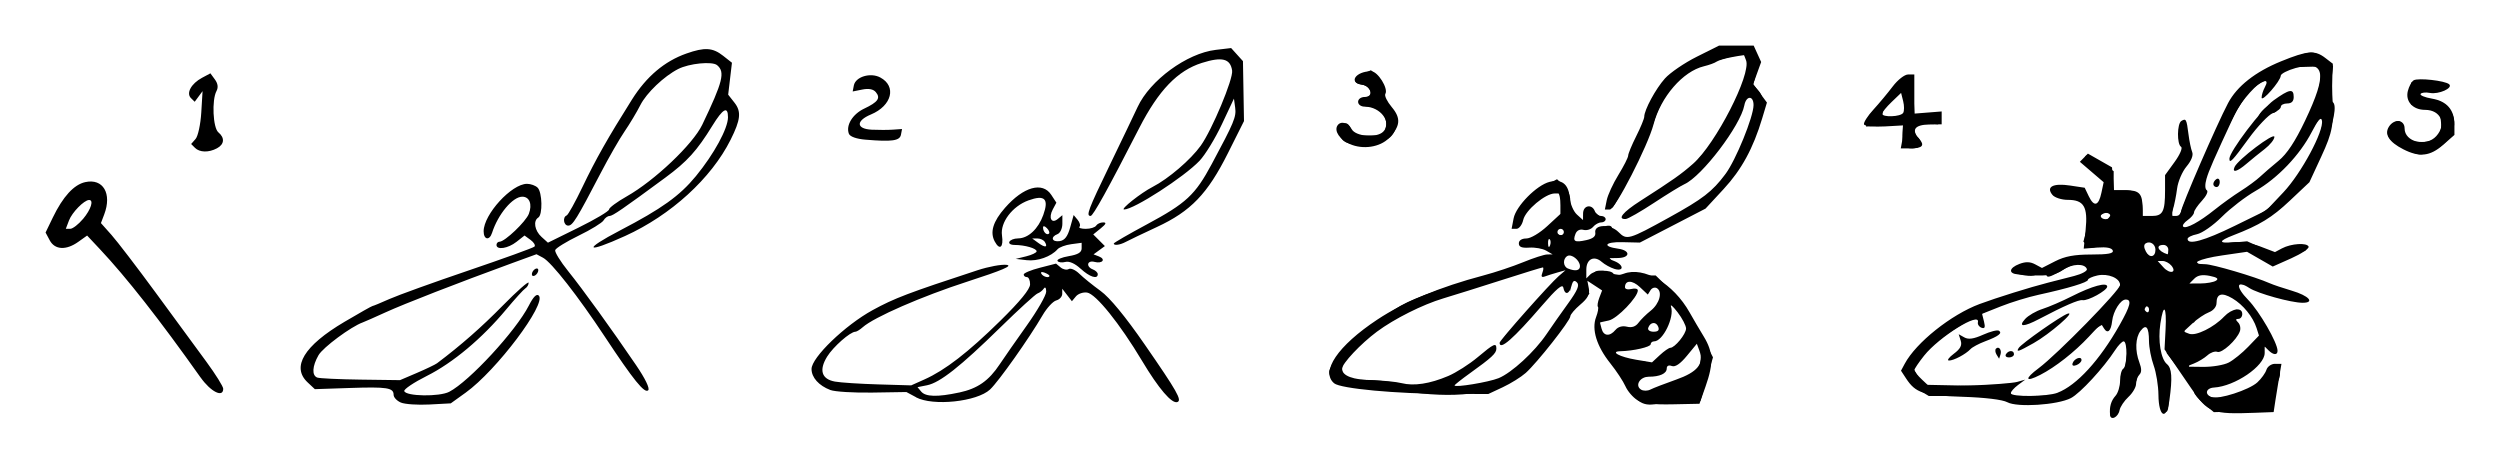 <?xml version="1.0" encoding="UTF-8" standalone="no"?>
<svg
   xmlns:dc="http://purl.org/dc/elements/1.1/"
   xmlns:cc="http://creativecommons.org/ns#"
   xmlns:rdf="http://www.w3.org/1999/02/22-rdf-syntax-ns#"
   xmlns:svg="http://www.w3.org/2000/svg"
   xmlns="http://www.w3.org/2000/svg"
   xmlns:sodipodi="http://sodipodi.sourceforge.net/DTD/sodipodi-0.dtd"
   xmlns:inkscape="http://www.inkscape.org/namespaces/inkscape"
   width="164.592mm"
   height="30.518mm"
   viewBox="0 0 164.592 30.518"
   version="1.1"
   id="svg8"
   inkscape:version="1.0.1 (3bc2e813f5, 2020-09-07)"
   sodipodi:docname="Lutz - Bee 2 - in 5 steps.svg">
  <defs
     id="defs2" />
  <sodipodi:namedview
     id="base"
     pagecolor="#ffffff"
     bordercolor="#666666"
     borderopacity="1.0"
     inkscape:pageopacity="0.0"
     inkscape:pageshadow="2"
     inkscape:zoom="1.4"
     inkscape:cx="303.8616"
     inkscape:cy="54.707273"
     inkscape:document-units="mm"
     inkscape:current-layer="layer1"
     inkscape:document-rotation="0"
     showgrid="false"
     fit-margin-left="3"
     fit-margin-top="3"
     fit-margin-right="3"
     fit-margin-bottom="3"
     inkscape:window-width="1920"
     inkscape:window-height="1013"
     inkscape:window-x="-9"
     inkscape:window-y="-9"
     inkscape:window-maximized="1" />
  <g
     inkscape:label="Warstwa 1"
     inkscape:groupmode="layer"
     id="layer1"
     transform="translate(-114.89,-383.156)">
    <path
       style="fill:#000000;stroke-width:0.212"
       d="m 253.809,410.462 c -0.047,-0.533 0.064,-0.918 0.362,-1.251 0.164,-0.184 0.298,-0.631 0.298,-0.993 0,-0.362 0.095,-0.718 0.212,-0.79 0.261,-0.161 0.283,-1.799 0.024,-1.799 -0.103,0 -0.357,0.262 -0.564,0.582 -0.748,1.156 -2.301,2.84 -2.91,3.154 -0.882,0.456 -3.533,0.628 -4.186,0.272 -0.312,-0.17 -1.469,-0.311 -2.948,-0.358 -2.574,-0.082 -3.09,-0.249 -3.716,-1.205 l -0.335,-0.512 0.244,-0.456 c 0.746,-1.394 3.052,-3.234 4.931,-3.935 1.092,-0.407 3.349,-1.112 4.485,-1.4 0.466,-0.118 1.252,-0.319 1.748,-0.448 0.496,-0.128 0.869,-0.331 0.83,-0.451 -0.129,-0.391 -0.978,-0.362 -1.573,0.055 -0.546,0.382 -1.121,0.439 -2.964,0.294 -0.652,-0.051 -0.599,-0.425 0.098,-0.69 0.408,-0.155 0.705,-0.148 1.028,0.025 l 0.454,0.243 0.868,-0.443 c 0.641,-0.327 1.264,-0.443 2.376,-0.443 1.114,0 1.484,-0.069 1.416,-0.265 -0.06,-0.172 -0.41,-0.24 -1.002,-0.194 l -0.91,0.071 0.126,-1.235 c 0.155,-1.522 -0.114,-1.976 -1.17,-1.976 -0.413,0 -0.865,-0.146 -1.015,-0.326 -0.439,-0.53 0.035,-0.785 1.146,-0.619 l 0.978,0.147 0.267,0.558 c 0.348,0.726 0.649,0.645 0.833,-0.225 l 0.148,-0.698 -0.783,-0.671 -0.783,-0.671 0.264,-0.27 0.264,-0.27 0.794,0.452 0.794,0.452 0.066,0.754 0.066,0.754 h 0.811 c 0.858,0 1.068,0.233 1.068,1.181 v 0.512 h 0.612 c 0.721,0 0.869,-0.287 0.869,-1.679 v -1.009 l 0.63,-0.869 c 0.354,-0.488 0.539,-0.925 0.423,-0.997 -0.279,-0.172 -0.263,-1.524 0.019,-1.699 0.308,-0.19 0.347,-0.118 0.468,0.855 0.058,0.466 0.168,1 0.246,1.187 0.088,0.211 -0.054,0.574 -0.372,0.953 -0.283,0.336 -0.563,0.993 -0.622,1.458 -0.06,0.466 -0.178,1.061 -0.263,1.323 l -0.155,0.476 h 0.342 c 0.188,0 0.342,-0.138 0.342,-0.306 0,-0.308 2.344,-5.711 3.091,-7.125 0.587,-1.11 1.791,-2.059 3.495,-2.752 1.74,-0.708 2.224,-0.745 2.907,-0.219 l 0.497,0.383 -0.033,0.777 c -0.018,0.427 -0.02,0.991 -0.005,1.253 0.117,1.951 0.028,2.451 -0.723,4.075 l -0.783,1.693 -1.28,1.208 c -1.191,1.124 -1.991,1.613 -3.731,2.284 -0.986,0.38 -0.993,0.55 -0.017,0.457 0.48,-0.046 1.255,0.077 1.801,0.286 l 0.959,0.366 0.456,-0.243 c 0.606,-0.323 1.66,-0.392 1.759,-0.115 0.044,0.122 -0.47,0.466 -1.141,0.766 l -1.22,0.544 -0.847,-0.486 -0.847,-0.486 -1.64,0.239 c -1.559,0.227 -2.237,0.578 -1.118,0.578 0.487,0 3.285,0.824 4.24,1.249 0.233,0.104 0.895,0.327 1.471,0.497 1.124,0.332 1.536,0.794 0.707,0.794 -0.75,0 -2.957,-0.612 -3.508,-0.972 -0.865,-0.566 -0.918,-0.078 -0.085,0.772 0.748,0.763 1.943,2.831 1.943,3.362 0,0.299 -0.278,0.285 -0.593,-0.029 l -0.254,-0.254 v 0.426 c 0,0.856 -1.961,2.195 -3.334,2.276 -0.534,0.032 -0.643,0.448 -0.166,0.631 0.462,0.177 2.477,-0.473 3.02,-0.974 0.26,-0.24 0.528,-0.612 0.596,-0.827 0.068,-0.214 0.318,-0.39 0.556,-0.39 h 0.432 l -0.137,0.794 c -0.075,0.437 -0.191,1.151 -0.257,1.587 l -0.12,0.794 -1.195,0.046 c -2.869,0.109 -3.126,0.011 -4.246,-1.63 -0.319,-0.468 -0.842,-1.231 -1.162,-1.697 l -0.581,-0.846 0.069,-1.324 c 0.079,-1.528 -0.134,-1.766 -0.342,-0.38 -0.169,1.129 0.026,2.337 0.433,2.674 0.323,0.268 0.366,0.89 0.163,2.369 -0.189,1.375 -0.711,1.125 -0.724,-0.347 -0.005,-0.599 -0.147,-1.47 -0.314,-1.935 -0.168,-0.466 -0.306,-1.188 -0.308,-1.605 -0.004,-0.93 -0.19,-1.152 -0.558,-0.667 -0.339,0.446 -0.369,1.303 -0.073,2.081 0.152,0.399 0.152,0.645 0,0.797 -0.121,0.121 -0.22,0.396 -0.22,0.611 0,0.215 -0.227,0.601 -0.504,0.858 -0.277,0.257 -0.539,0.649 -0.582,0.872 -0.092,0.474 -0.596,0.712 -0.633,0.299 z m -3.458,-1.45 c 1.255,-0.477 2.78,-2.141 4.087,-4.459 0.72,-1.277 0.816,-1.676 0.4,-1.676 -0.34,0 -0.82,0.762 -0.891,1.415 -0.073,0.665 -0.301,0.869 -0.539,0.483 l -0.192,-0.311 -0.801,0.859 c -0.943,1.011 -2.212,2.007 -3.202,2.514 -1.001,0.512 -1.056,0.27 -0.101,-0.442 1.225,-0.914 5.359,-5.138 5.359,-5.476 0,-0.449 -0.792,-0.781 -1.494,-0.627 -0.342,0.075 -0.623,0.205 -0.623,0.288 0,0.165 -1.303,0.558 -3.258,0.985 -0.686,0.15 -1.802,0.492 -2.48,0.762 l -1.233,0.49 0.128,0.511 c 0.095,0.38 0.053,0.483 -0.166,0.404 -0.162,-0.059 -0.268,-0.221 -0.236,-0.361 0.168,-0.733 -2.555,0.959 -3.543,2.202 -0.354,0.445 -0.643,0.875 -0.643,0.955 0,0.08 0.229,0.361 0.509,0.624 l 0.509,0.478 2.613,-0.091 c 1.437,-0.05 2.851,-0.158 3.143,-0.24 l 0.529,-0.149 -0.476,0.354 c -0.262,0.195 -0.476,0.438 -0.476,0.54 0,0.257 2.385,0.234 3.078,-0.029 z m 0.992,-1.941 c 0.105,-0.316 0.587,-0.491 0.587,-0.212 0,0.114 -0.151,0.265 -0.335,0.335 -0.206,0.079 -0.303,0.032 -0.251,-0.123 z m -7.82,-0.625 c 0.43,-0.321 0.553,-0.554 0.455,-0.862 l -0.134,-0.423 0.373,0.209 c 0.267,0.15 0.615,0.1 1.229,-0.175 0.471,-0.211 0.94,-0.332 1.043,-0.268 0.252,0.156 -0.023,0.369 -0.909,0.701 -0.407,0.153 -0.838,0.383 -0.957,0.51 -0.316,0.339 -1.113,0.762 -1.422,0.754 -0.147,-0.004 -0.002,-0.204 0.322,-0.446 z m 2.815,0.058 c -0.091,-0.148 -0.109,-0.325 -0.039,-0.395 0.189,-0.189 0.396,0.089 0.294,0.396 l -0.089,0.267 z m 0.617,-0.028 c 0.169,-0.274 0.529,-0.274 0.529,0 0,0.116 -0.148,0.212 -0.33,0.212 -0.181,0 -0.271,-0.095 -0.199,-0.212 z m 0.836,-0.406 c 0.18,-0.291 2.786,-2.119 3.226,-2.263 0.588,-0.193 -1.191,1.347 -2.237,1.936 -1.01,0.569 -1.172,0.622 -0.989,0.327 z m 0.427,-1.914 c 0.207,-0.228 0.722,-0.526 1.144,-0.66 0.422,-0.135 1.292,-0.511 1.932,-0.835 1.33,-0.675 2.328,-0.948 2.328,-0.638 0,0.257 -1.279,0.961 -1.624,0.894 -0.239,-0.047 -1.217,0.378 -2.863,1.244 -1.018,0.536 -1.404,0.534 -0.918,-0.004 z m 13.406,2.868 c 0.314,-0.165 0.891,-0.631 1.28,-1.037 l 0.709,-0.738 -0.157,-0.493 c -0.234,-0.737 -0.887,-1.541 -1.59,-1.956 -0.7,-0.413 -1.047,-0.311 -1.047,0.308 0,0.243 -0.209,0.495 -0.501,0.607 -0.276,0.105 -0.764,0.434 -1.085,0.732 l -0.584,0.541 0.372,0.143 c 0.431,0.166 1.626,-0.422 2.295,-1.129 0.519,-0.548 1.197,-0.645 1.197,-0.171 0,0.175 -0.114,0.318 -0.254,0.318 -0.188,0 -0.192,0.062 -0.017,0.237 0.131,0.131 0.182,0.393 0.114,0.582 -0.204,0.572 -1.187,1.467 -1.485,1.353 -0.154,-0.059 -0.444,0.042 -0.646,0.225 -0.202,0.183 -0.603,0.426 -0.892,0.541 l -0.525,0.209 1.122,0.013 c 0.617,0.007 1.379,-0.121 1.693,-0.286 z m -5.249,-3.511 c 0,-0.116 -0.101,-0.212 -0.224,-0.212 -0.123,0 -0.165,0.095 -0.093,0.212 0.168,0.271 0.318,0.271 0.318,0 z m 4.409,-1.878 c 0.198,-0.125 0.074,-0.22 -0.413,-0.317 -0.487,-0.097 -0.79,-0.043 -1.015,0.182 l -0.321,0.321 0.733,-0.003 c 0.403,-0.002 0.86,-0.084 1.015,-0.182 z m -2.943,-0.998 c -0.136,-0.164 -0.394,-0.299 -0.572,-0.299 h -0.324 l 0.379,0.418 c 0.423,0.468 0.912,0.355 0.518,-0.12 z m -1.043,-1.039 c 0,-0.364 -0.352,-0.598 -0.636,-0.423 -0.141,0.087 -0.137,0.271 0.011,0.548 0.237,0.442 0.625,0.365 0.625,-0.125 z m 0.847,0 c 0,-0.175 -0.143,-0.318 -0.318,-0.318 -0.551,0 -0.372,0.417 0.265,0.618 0.029,0.009 0.053,-0.126 0.053,-0.301 z m 4.349,-1.562 2.107,-1.033 1.12,-1.186 c 1.178,-1.248 2.683,-4.051 2.537,-4.726 -0.058,-0.268 -0.258,-0.042 -0.671,0.757 -0.78,1.512 -2.248,3.049 -3.706,3.882 -0.652,0.373 -1.647,1.138 -2.211,1.7 -0.566,0.565 -1.3,1.078 -1.64,1.146 -0.339,0.068 -0.616,0.206 -0.616,0.308 0,0.426 1.1,0.123 3.079,-0.848 z m -1.28,-1.088 c 0.466,-0.374 1.228,-0.922 1.693,-1.216 0.466,-0.294 1.037,-0.715 1.27,-0.934 0.233,-0.219 0.784,-0.694 1.225,-1.056 0.556,-0.456 1.091,-1.264 1.745,-2.636 1.492,-3.129 1.334,-4.02 -0.615,-3.474 -0.539,0.151 -0.982,0.381 -0.985,0.511 -0.008,0.347 -1.252,1.77 -1.259,1.44 -0.003,-0.153 0.093,-0.463 0.213,-0.688 0.158,-0.296 0.151,-0.409 -0.028,-0.409 -0.359,0 -1.551,1.323 -1.934,2.148 -1.433,3.082 -1.724,3.747 -1.882,4.297 -0.108,0.376 -0.099,0.674 0.023,0.75 0.112,0.069 -0.033,0.379 -0.32,0.69 -0.288,0.31 -0.523,0.658 -0.523,0.773 0,0.115 -0.19,0.342 -0.422,0.504 -0.232,0.163 -0.363,0.355 -0.291,0.427 0.177,0.177 1.059,-0.299 2.088,-1.126 z m -0.106,-1.676 c 0,-0.11 0.095,-0.258 0.212,-0.33 0.116,-0.072 0.212,0.018 0.212,0.199 0,0.181 -0.095,0.33 -0.212,0.33 -0.116,0 -0.212,-0.09 -0.212,-0.199 z m 1.4,-1.124 c 0.215,-0.486 2.621,-2.305 2.621,-1.981 0,0.17 -0.288,0.53 -0.641,0.801 -0.352,0.271 -0.89,0.707 -1.195,0.969 -0.612,0.525 -0.967,0.621 -0.786,0.212 z m -0.342,-0.541 c 0,-0.472 2.126,-3.281 2.909,-3.842 1.051,-0.754 1.325,-0.8 1.325,-0.221 0,0.282 -0.141,0.423 -0.423,0.423 -0.233,0 -0.423,0.098 -0.423,0.217 0,0.119 -0.234,0.306 -0.521,0.415 -0.286,0.109 -1.008,0.869 -1.604,1.688 -1.058,1.455 -1.262,1.668 -1.262,1.32 z m -7.832,3.768 c 0,-0.116 -0.143,-0.212 -0.318,-0.212 -0.175,0 -0.318,0.095 -0.318,0.212 0,0.116 0.143,0.212 0.318,0.212 0.175,0 0.318,-0.095 0.318,-0.212 z m -31.148,12.121 c -0.286,-0.174 -0.638,-0.583 -0.783,-0.91 -0.145,-0.327 -0.592,-1.006 -0.995,-1.51 -0.901,-1.128 -1.243,-2.237 -0.937,-3.042 0.121,-0.319 0.176,-0.623 0.122,-0.677 -0.054,-0.054 -0.014,-0.319 0.088,-0.589 l 0.187,-0.491 -0.485,-0.318 -0.485,-0.318 0.097,0.507 c 0.072,0.376 -0.073,0.649 -0.562,1.061 -0.362,0.305 -0.658,0.654 -0.658,0.776 0,0.281 -2.198,3.069 -2.937,3.725 -0.305,0.271 -0.984,0.693 -1.508,0.939 l -0.953,0.446 -2.646,-0.004 c -3.406,-0.006 -7.078,-0.347 -7.501,-0.698 -0.922,-0.765 0.236,-2.474 2.844,-4.199 1.768,-1.169 4.116,-2.145 6.985,-2.904 0.757,-0.2 1.93,-0.591 2.607,-0.869 0.677,-0.278 1.391,-0.509 1.587,-0.512 l 0.356,-0.006 -0.423,-0.245 c -0.232,-0.135 -0.733,-0.224 -1.111,-0.199 -0.497,0.034 -0.689,-0.044 -0.689,-0.278 0,-0.198 0.192,-0.324 0.494,-0.324 0.279,0 0.878,-0.354 1.376,-0.814 l 0.882,-0.814 v -0.668 -0.668 h -0.389 c -0.619,0 -1.933,1.106 -2.075,1.746 -0.071,0.32 -0.272,0.582 -0.446,0.582 h -0.318 l 0.132,-0.688 c 0.155,-0.809 1.517,-2.19 2.371,-2.404 0.801,-0.201 1.243,0.143 1.319,1.027 0.035,0.412 0.25,0.918 0.476,1.123 l 0.412,0.373 v -0.456 c 0,-0.523 0.582,-0.628 0.77,-0.139 0.067,0.175 0.255,0.318 0.417,0.318 0.162,0 0.295,0.095 0.295,0.212 0,0.116 -0.131,0.212 -0.292,0.212 -0.16,0 -0.402,0.133 -0.537,0.296 -0.135,0.163 -0.419,0.25 -0.632,0.195 -0.237,-0.062 -0.44,0.04 -0.526,0.264 -0.192,0.501 -0.057,0.58 0.707,0.412 0.451,-0.099 0.637,-0.254 0.597,-0.496 -0.091,-0.553 0.985,-0.579 1.527,-0.037 0.547,0.547 0.667,0.513 3.323,-0.952 2.236,-1.234 2.848,-1.704 3.713,-2.857 0.685,-0.913 1.856,-3.782 1.856,-4.55 0,-0.646 -0.483,-0.632 -0.606,0.018 -0.253,1.336 -2.79,4.674 -3.945,5.191 -0.233,0.104 -1.138,0.66 -2.011,1.234 -0.873,0.575 -1.707,1.051 -1.852,1.058 -0.583,0.029 -0.202,-0.446 0.953,-1.186 2.161,-1.385 2.685,-1.754 3.481,-2.453 1.486,-1.305 3.838,-5.894 3.488,-6.806 l -0.137,-0.357 -0.797,0.144 c -0.438,0.079 -0.892,0.213 -1.008,0.298 -0.116,0.085 -0.492,0.222 -0.834,0.304 -1.383,0.331 -2.841,2.012 -3.315,3.822 -0.373,1.421 -2.526,5.612 -2.883,5.612 h -0.323 l 0.124,-0.618 c 0.068,-0.34 0.413,-1.088 0.767,-1.664 0.354,-0.575 0.644,-1.147 0.644,-1.27 0,-0.123 0.238,-0.698 0.529,-1.277 0.291,-0.579 0.529,-1.156 0.529,-1.28 0,-0.448 0.753,-1.842 1.361,-2.521 0.341,-0.381 1.283,-1.024 2.092,-1.429 l 1.472,-0.736 h 1.14 1.14 l 0.246,0.54 0.246,0.54 -0.262,0.724 -0.262,0.724 0.452,0.611 0.452,0.611 -0.311,1.036 c -0.594,1.98 -1.359,3.383 -2.542,4.661 l -1.19,1.285 -2.161,1.118 -2.161,1.118 -1.17,-0.027 c -1.15,-0.026 -1.333,0.282 -0.255,0.431 0.817,0.113 0.802,0.598 -0.019,0.613 l -0.706,0.013 0.476,0.191 c 0.631,0.254 0.631,0.704 0,0.512 -0.262,-0.08 -0.639,-0.288 -0.839,-0.463 -0.503,-0.442 -1.013,-0.185 -1.013,0.51 v 0.578 l 0.254,-0.254 c 0.304,-0.304 1.362,-0.338 1.54,-0.05 0.08,0.13 0.324,0.128 0.674,-0.005 1.315,-0.5 3.261,0.647 4.334,2.553 0.229,0.407 0.648,1.122 0.932,1.587 0.623,1.024 0.65,1.77 0.118,3.278 l -0.403,1.145 -1.787,0.037 c -1.265,0.026 -1.939,-0.055 -2.307,-0.278 z m 2.538,-1.341 c 1.433,-0.505 1.87,-1.046 1.549,-1.915 l -0.168,-0.453 -0.657,0.797 c -0.436,0.529 -0.769,0.754 -0.991,0.669 -0.203,-0.078 -0.334,-0.015 -0.334,0.16 0,0.336 -0.456,0.545 -1.188,0.545 -0.581,0 -0.928,0.585 -0.502,0.849 0.152,0.094 0.428,0.092 0.613,-0.004 0.185,-0.096 0.94,-0.388 1.677,-0.648 z m -14.993,-0.242 c 0.524,-0.223 1.398,-0.78 1.943,-1.238 1.073,-0.902 1.232,-0.975 1.232,-0.563 0,0.305 -0.306,0.589 -1.746,1.621 -0.553,0.396 -1.005,0.755 -1.005,0.798 0,0.157 2.245,-0.213 2.898,-0.478 0.859,-0.349 2.373,-1.74 3.156,-2.9 0.334,-0.494 0.975,-1.408 1.426,-2.03 0.611,-0.845 0.758,-1.193 0.579,-1.372 -0.179,-0.179 -0.272,-0.121 -0.364,0.232 -0.147,0.562 -0.438,0.62 -0.537,0.107 -0.051,-0.263 -0.445,0.07 -1.411,1.193 -1.864,2.165 -2.783,2.971 -2.783,2.439 0,-0.156 3.31,-3.889 3.893,-4.391 l 0.446,-0.384 -0.529,0.148 c -0.291,0.082 -0.665,0.199 -0.831,0.262 -0.213,0.08 -0.261,0.009 -0.165,-0.241 0.075,-0.195 0.088,-0.354 0.029,-0.354 -0.059,0 -1.27,0.373 -2.692,0.829 -1.422,0.456 -3.157,1 -3.855,1.209 -1.366,0.409 -3.23,1.343 -4.372,2.192 -1.067,0.793 -2.296,2.098 -2.296,2.438 0,0.472 0.711,0.737 2.05,0.764 0.677,0.014 1.517,0.098 1.866,0.186 0.81,0.205 1.862,0.045 3.069,-0.468 z m 14.628,-1.859 c 0.294,0 1.036,-0.908 1.036,-1.269 0,-0.188 -0.251,-0.67 -0.558,-1.071 -0.307,-0.401 -0.501,-0.565 -0.432,-0.365 0.237,0.689 -0.539,2.281 -1.112,2.281 -0.125,0 -0.227,0.085 -0.227,0.189 0,0.18 -1.135,0.442 -1.989,0.46 -0.723,0.015 -0.055,0.379 1.027,0.559 l 1.048,0.175 0.517,-0.479 c 0.285,-0.264 0.595,-0.479 0.69,-0.479 z m -3.61,-1.178 c 0.171,-0.206 0.455,-0.286 0.754,-0.211 0.319,0.08 0.572,-0.006 0.757,-0.257 0.152,-0.207 0.515,-0.565 0.806,-0.795 0.58,-0.457 0.797,-1.245 0.41,-1.484 -0.135,-0.083 -0.325,-0.023 -0.422,0.134 l -0.177,0.286 -0.525,-0.493 c -0.501,-0.471 -0.979,-0.465 -0.979,0.012 0,0.123 0.191,0.174 0.423,0.113 0.233,-0.061 0.423,-0.019 0.423,0.094 0,0.449 -1.359,1.859 -1.909,1.979 l -0.586,0.129 0.108,0.412 c 0.13,0.496 0.541,0.533 0.916,0.08 z m 2.813,-0.207 c -0.139,-0.361 -0.529,-0.317 -0.66,0.075 -0.046,0.14 0.109,0.251 0.351,0.251 0.304,0 0.397,-0.098 0.309,-0.326 z m -5.153,-3.987 c 0,-0.391 -0.561,-0.837 -0.837,-0.667 -0.304,0.188 -0.278,0.688 0.044,0.818 0.493,0.199 0.794,0.141 0.794,-0.151 z m -1.989,-1.768 c -0.07,-0.07 -0.12,0.055 -0.111,0.278 0.01,0.247 0.06,0.297 0.128,0.128 0.061,-0.153 0.054,-0.335 -0.017,-0.406 z m 0.93,-0.481 c 0,-0.116 -0.095,-0.212 -0.212,-0.212 -0.116,0 -0.212,0.095 -0.212,0.212 0,0.116 0.095,0.212 0.212,0.212 0.116,0 0.212,-0.095 0.212,-0.212 z m 55.261,-5.451 c -0.933,-0.476 -1.257,-0.985 -0.944,-1.481 0.348,-0.552 1.034,-0.478 1.034,0.112 0,0.893 1.422,1.238 2.084,0.506 0.709,-0.783 0.307,-1.73 -0.735,-1.73 -0.803,0 -1.309,-0.555 -1.135,-1.245 0.076,-0.302 0.247,-0.617 0.381,-0.7 0.287,-0.177 2.077,0.022 2.339,0.26 0.275,0.249 -0.687,0.681 -1.269,0.57 -0.281,-0.054 -0.556,-0.024 -0.612,0.067 -0.056,0.09 0.28,0.229 0.747,0.308 0.986,0.167 1.481,0.741 1.481,1.718 v 0.672 l -0.748,0.657 c -0.857,0.752 -1.56,0.829 -2.623,0.286 z m -69.358,-0.345 c -0.661,-0.298 -1.034,-0.852 -0.814,-1.209 0.206,-0.333 0.705,-0.21 0.941,0.231 0.26,0.486 1.644,0.599 2.074,0.169 0.605,-0.605 -0.169,-1.651 -1.22,-1.651 -0.242,0 -0.431,-0.139 -0.431,-0.318 0,-0.18 0.19,-0.318 0.439,-0.318 0.606,0 0.449,-0.719 -0.176,-0.808 -0.931,-0.133 -0.424,-0.885 0.596,-0.885 0.435,0 1.15,1.143 0.934,1.492 -0.071,0.115 0.118,0.504 0.421,0.865 0.621,0.738 0.574,1.257 -0.183,2.042 -0.583,0.604 -1.722,0.776 -2.581,0.389 z m 36.418,-0.47 0.143,-0.762 -1.316,0.074 c -0.757,0.043 -1.347,-0.016 -1.388,-0.137 -0.04,-0.116 0.237,-0.55 0.615,-0.964 0.378,-0.414 0.954,-1.104 1.28,-1.535 0.327,-0.432 0.778,-0.783 1.005,-0.783 h 0.413 v 1.288 1.288 l 0.9,-0.071 0.9,-0.071 v 0.423 0.423 l -0.834,0.014 c -0.934,0.016 -1.179,0.351 -0.669,0.915 0.418,0.462 0.248,0.658 -0.567,0.658 h -0.623 z m 0.017,-1.578 c 0.076,-0.123 0.077,-0.469 0.001,-0.77 l -0.137,-0.546 -0.624,0.598 c -0.343,0.329 -0.624,0.675 -0.624,0.77 0,0.255 1.222,0.209 1.383,-0.052 z"
       id="path849"
       sodipodi:nodetypes="cssssssssscssssssssscsssscsssscsscccccccccsscsscsssssssscssssscscscsssscssscccssssssssscsssssscsscssscsssscssssssssccssssscsssssssscsssssscsscsssssssscscsssssccssscssssssssscsssssccsscssssscsssssssssccssssssscssccccsscssssssssscssscssssssssssssssccsssssssssssssssssssssssssssssssssscssssscccsssssccssssccssssscccssscsssscssssssssssssssssssssscssssscssssssscccccccccsscccssscsssscsscssscscccscssssscccsssssssssssssscsssssssssssssssssssscsssssssscssssscssssssssssssssssssssssssssssssssssscssssssssssssssssccssssscccccccssscccccsscc" />
    <path
       style="fill:#000000;stroke-width:0.212"
       d="m 253.834,410.161 c 0,-0.204 0.155,-0.542 0.344,-0.751 0.189,-0.209 0.343,-0.645 0.341,-0.969 -0.002,-0.324 0.071,-0.684 0.162,-0.801 0.091,-0.116 0.2,-0.664 0.243,-1.217 0.085,-1.107 -0.251,-1.364 -0.691,-0.529 -0.544,1.034 -2.764,3.312 -3.426,3.516 -1.404,0.431 -3.048,0.497 -3.721,0.149 -0.464,-0.24 -1.268,-0.331 -2.926,-0.332 l -2.286,-8.5e-4 -0.682,-0.416 c -0.832,-0.507 -1.078,-1.298 -0.621,-1.995 0.486,-0.742 1.804,-1.954 2.891,-2.659 0.906,-0.588 5.281,-2.159 7.091,-2.546 0.466,-0.1 1.061,-0.247 1.323,-0.328 0.27,-0.083 0.476,-0.057 0.476,0.061 0,0.25 -2.267,1.02 -3.598,1.223 -2.09,0.318 -5.955,2.412 -7.16,3.878 l -0.757,0.92 0.315,0.561 0.315,0.561 2.903,0.059 2.903,0.059 v 0.312 0.312 h 1.496 c 1.607,0 2.034,-0.149 3.12,-1.093 0.763,-0.663 2.29,-2.798 3.009,-4.207 l 0.453,-0.888 -0.246,-0.239 c -0.185,-0.18 -0.402,-0.055 -0.868,0.498 -0.342,0.406 -0.571,0.869 -0.509,1.029 0.072,0.188 0.005,0.251 -0.189,0.176 -0.174,-0.067 -0.644,0.228 -1.114,0.699 -0.989,0.991 -3.048,2.549 -3.347,2.533 -0.12,-0.006 0.068,-0.221 0.416,-0.476 0.349,-0.255 1.611,-1.455 2.805,-2.665 1.515,-1.535 2.171,-2.351 2.171,-2.699 0,-0.274 -0.095,-0.498 -0.212,-0.498 -0.116,0 -0.212,-0.143 -0.212,-0.318 0,-0.359 -0.331,-0.426 -0.529,-0.106 -0.172,0.279 -0.953,0.274 -0.953,-0.007 0,-0.12 -0.214,-0.299 -0.476,-0.398 -0.351,-0.132 -0.703,-0.047 -1.342,0.324 -1.011,0.589 -1.146,0.611 -1.146,0.191 0,-0.609 1.274,-1.053 2.91,-1.015 l 1.535,0.035 v -0.395 c 0,-0.499 -0.391,-0.639 -1.011,-0.361 -0.344,0.154 -0.553,0.145 -0.731,-0.033 l -0.249,-0.249 0.238,-0.89 0.238,-0.89 -0.39,-0.548 c -0.29,-0.407 -0.588,-0.553 -1.161,-0.57 -0.888,-0.025 -1.053,-0.132 -0.885,-0.571 0.09,-0.235 0.325,-0.284 0.926,-0.191 0.901,0.139 1.334,0.404 1.334,0.819 0,0.153 0.099,0.341 0.221,0.416 0.383,0.237 0.837,-0.347 0.837,-1.078 v -0.703 l -0.635,-0.375 c -0.349,-0.206 -0.635,-0.545 -0.635,-0.753 0,-0.503 0.178,-0.478 1.115,0.159 l 0.79,0.537 v 0.627 0.627 h 0.733 c 0.801,0 1.172,0.423 1.172,1.337 v 0.518 l 0.676,-0.034 0.676,-0.034 0.187,-0.723 c 0.103,-0.398 0.141,-0.966 0.085,-1.262 -0.114,-0.595 0.113,-1.147 0.766,-1.864 l 0.432,-0.474 -0.202,-0.478 c -0.223,-0.529 -0.147,-1.431 0.121,-1.431 0.094,0 0.219,0.548 0.278,1.217 l 0.107,1.217 -0.371,0.423 c -0.204,0.233 -0.432,0.804 -0.505,1.27 -0.074,0.466 -0.192,1.156 -0.263,1.535 -0.156,0.833 0.254,0.948 0.555,0.156 0.345,-0.908 2.534,-5.875 3.017,-6.846 0.602,-1.212 1.91,-2.257 3.771,-3.014 1.807,-0.736 1.883,-0.74 2.626,-0.156 l 0.583,0.458 -0.131,1.116 c -0.085,0.724 -0.049,1.167 0.104,1.262 0.618,0.382 -1.059,4.75 -2.229,5.807 -0.322,0.291 -0.791,0.753 -1.041,1.026 -0.491,0.536 -2.025,1.376 -3.391,1.859 -1.12,0.395 -0.939,0.246 0.806,-0.664 0.795,-0.414 1.907,-1.196 2.471,-1.736 1.453,-1.393 2.888,-4.239 2.751,-5.454 -0.013,-0.114 -0.381,0.399 -0.817,1.14 -1,1.696 -2.256,2.943 -4.048,4.019 -0.771,0.463 -1.778,1.235 -2.237,1.715 -0.459,0.48 -1.102,0.927 -1.429,0.992 -0.327,0.065 -0.595,0.2 -0.595,0.3 0,0.329 1.046,0.452 2.599,0.306 l 1.529,-0.143 0.939,0.42 0.939,0.42 0.43,-0.301 c 0.492,-0.345 1.606,-0.407 1.606,-0.09 0,0.116 -0.096,0.212 -0.214,0.212 -0.118,0 -0.637,0.199 -1.154,0.442 l -0.94,0.442 -0.857,-0.511 -0.857,-0.511 -1.112,0.192 c -1.652,0.285 -2.182,0.463 -2.064,0.693 0.058,0.114 0.296,0.207 0.529,0.207 0.946,0 6.668,1.955 6.668,2.279 0,0.343 -2.619,-0.274 -3.628,-0.856 -0.307,-0.177 -0.712,-0.263 -0.9,-0.191 l -0.342,0.131 0.9,0.917 c 0.985,1.003 2.143,3.03 1.929,3.377 -0.082,0.133 -0.211,0.082 -0.33,-0.131 -0.231,-0.414 -0.626,-0.251 -0.458,0.189 0.24,0.626 -2.226,2.223 -3.433,2.223 -0.569,0 -0.66,0.248 -0.224,0.61 0.302,0.25 1.299,0.15 2.314,-0.233 l 0.59,-0.223 0.294,0.4 0.294,0.4 0.14,-0.36 c 0.077,-0.198 0.085,-0.449 0.018,-0.556 -0.153,-0.247 0.468,-1.518 0.741,-1.518 0.343,0 0.47,0.639 0.224,1.126 -0.128,0.254 -0.26,0.795 -0.293,1.203 l -0.059,0.741 -1.941,0.053 -1.941,0.053 -0.651,-0.548 c -0.358,-0.301 -0.651,-0.65 -0.651,-0.774 0,-0.124 -0.405,-0.751 -0.9,-1.393 l -0.9,-1.167 v -1.552 c 0,-0.853 -0.064,-1.552 -0.141,-1.552 -0.078,1e-5 -0.242,0.469 -0.365,1.043 -0.224,1.043 -0.093,1.886 0.443,2.864 0.222,0.405 0.293,2.813 0.088,3.017 -0.299,0.299 -0.55,-0.302 -0.529,-1.274 0.013,-0.605 -0.142,-1.602 -0.345,-2.215 -0.243,-0.736 -0.335,-1.51 -0.271,-2.275 0.066,-0.797 0.019,-1.16 -0.151,-1.16 -0.136,0 -0.247,0.285 -0.247,0.632 0,0.348 -0.159,0.808 -0.354,1.023 l -0.354,0.391 0.215,1.135 c 0.244,1.285 0.003,2.357 -0.627,2.799 -0.21,0.147 -0.417,0.449 -0.46,0.671 -0.101,0.521 -0.607,0.695 -0.607,0.208 z m 7.683,-2.97 c 0.373,-0.188 1.032,-0.706 1.466,-1.151 l 0.789,-0.808 -0.26,-0.599 c -0.359,-0.828 -0.802,-1.396 -1.418,-1.819 -0.747,-0.513 -1.244,-0.453 -1.401,0.169 -0.147,0.585 -0.856,0.725 -1.337,0.265 l -0.276,-0.265 0.145,0.688 0.145,0.688 -0.334,0.128 c -0.184,0.071 -0.334,0.261 -0.334,0.423 0,0.446 1.126,0.363 1.751,-0.128 0.296,-0.233 0.631,-0.423 0.744,-0.423 0.113,0 0.349,-0.214 0.526,-0.476 0.176,-0.262 0.399,-0.4 0.496,-0.306 0.097,0.094 0.047,0.25 -0.11,0.347 -0.166,0.102 -0.216,0.289 -0.12,0.445 0.118,0.191 0.08,0.216 -0.132,0.089 l -0.297,-0.179 0.288,0.355 c 0.358,0.441 0.165,1.035 -0.28,0.864 -0.229,-0.088 -0.326,0.007 -0.326,0.321 0,0.331 -0.132,0.446 -0.512,0.446 -0.281,0 -0.56,-0.119 -0.618,-0.265 -0.059,-0.146 -0.114,-0.048 -0.123,0.217 -0.011,0.313 -0.206,0.554 -0.559,0.688 -0.298,0.113 -0.483,0.301 -0.411,0.418 0.204,0.33 1.746,0.25 2.498,-0.131 z m -0.205,-5.707 c -0.171,-0.447 -1.823,-0.395 -2.245,0.07 l -0.336,0.37 1.348,-0.07 1.348,-0.07 z m -3.245,-0.476 c 0,-0.213 -0.06,-0.448 -0.134,-0.522 -0.073,-0.073 -0.154,-0.466 -0.179,-0.873 -0.025,-0.407 -0.167,-0.886 -0.316,-1.066 -0.312,-0.376 -0.854,-0.436 -0.854,-0.096 0,0.127 -0.196,0.39 -0.436,0.584 l -0.436,0.353 0.445,0.421 c 0.245,0.232 0.703,0.681 1.019,0.999 0.675,0.68 0.891,0.728 0.891,0.198 z m 3.136,-4.271 c 0.662,-0.525 1.465,-1.089 1.785,-1.253 0.32,-0.164 0.582,-0.367 0.582,-0.451 0,-0.084 0.484,-0.521 1.076,-0.97 l 1.076,-0.817 0.951,-1.991 c 0.581,-1.216 0.966,-2.328 0.988,-2.857 l 0.037,-0.867 -1.153,0.032 -1.153,0.032 -0.611,0.709 c -0.336,0.39 -0.55,0.59 -0.475,0.444 0.312,-0.606 -0.735,-0.215 -1.375,0.513 -0.777,0.885 -2.611,4.63 -2.975,6.076 -0.134,0.531 -0.375,1.075 -0.537,1.209 -0.162,0.134 -0.294,0.416 -0.294,0.627 0,0.211 -0.191,0.444 -0.423,0.518 -0.477,0.151 -0.557,0.446 -0.159,0.589 0.341,0.123 1.157,-0.351 2.66,-1.544 z m 2.367,-5.849 c 0,-0.288 0.703,-0.922 1.022,-0.922 0.136,0 0.248,0.143 0.248,0.318 0,0.175 -0.171,0.318 -0.381,0.318 -0.21,0 -0.495,0.114 -0.635,0.254 -0.156,0.156 -0.254,0.168 -0.254,0.033 z m 1.482,-1.227 c 0,-0.223 0.406,-0.317 0.527,-0.122 0.073,0.118 -0.015,0.215 -0.197,0.215 -0.181,0 -0.33,-0.042 -0.33,-0.093 z m -11.235,7.535 c -0.394,-0.138 -0.83,0.166 -0.83,0.579 v 0.414 l 0.519,-0.46 c 0.285,-0.253 0.425,-0.493 0.311,-0.533 z m -112.537,12.462 c -0.262,-0.112 -0.476,-0.34 -0.476,-0.506 0,-0.469 -0.423,-0.535 -2.89,-0.452 l -2.296,0.077 -0.476,-0.446 c -1.084,-1.016 -0.234,-2.414 2.422,-3.983 0.974,-0.575 1.808,-1.046 1.853,-1.046 0.045,0 0.542,-0.206 1.105,-0.457 0.563,-0.251 2.909,-1.098 5.215,-1.881 2.306,-0.784 4.258,-1.491 4.339,-1.571 0.081,-0.081 -0.033,-0.278 -0.253,-0.439 l -0.4,-0.292 -0.528,0.415 c -0.56,0.441 -1.318,0.558 -1.318,0.204 0,-0.116 0.092,-0.212 0.204,-0.212 0.345,0 1.73,-1.321 1.927,-1.837 0.237,-0.624 0.044,-1.126 -0.432,-1.126 -0.633,0 -1.6,1.156 -1.991,2.381 -0.17,0.531 -0.555,0.457 -0.554,-0.106 0.003,-1.113 1.84,-3.122 2.855,-3.122 0.245,0 0.56,0.114 0.7,0.254 0.307,0.307 0.339,1.785 0.042,1.968 -0.348,0.215 -0.24,0.861 0.212,1.27 l 0.424,0.383 2.011,-0.991 c 1.106,-0.545 2.011,-1.083 2.011,-1.195 0,-0.112 0.524,-0.5 1.165,-0.862 1.827,-1.031 4.356,-3.43 4.973,-4.718 1.361,-2.84 1.518,-3.472 0.976,-3.922 -0.321,-0.267 -1.841,-0.115 -2.564,0.255 -0.935,0.479 -2.079,1.57 -2.486,2.371 -0.236,0.466 -0.704,1.247 -1.04,1.737 -0.336,0.49 -1.046,1.728 -1.579,2.752 -1.571,3.017 -1.838,3.449 -2.131,3.449 -0.304,0 -0.388,-0.556 -0.102,-0.67 0.097,-0.039 0.564,-0.88 1.038,-1.87 0.878,-1.833 1.666,-3.226 3.26,-5.76 0.954,-1.516 2.143,-2.522 3.585,-3.03 1.203,-0.424 1.729,-0.392 2.415,0.147 l 0.583,0.459 -0.124,1.051 -0.124,1.051 0.414,0.527 c 0.463,0.588 0.407,1.122 -0.256,2.445 -1.273,2.541 -3.929,4.963 -6.945,6.333 -2.601,1.182 -2.817,0.929 -0.319,-0.373 2.733,-1.424 3.912,-2.268 4.981,-3.568 1.19,-1.448 2.112,-3.139 2.112,-3.874 0,-0.759 -0.329,-0.581 -1.028,0.554 -1.015,1.65 -1.655,2.356 -3.1,3.421 -2.795,2.06 -3.468,2.523 -3.67,2.523 -0.124,0 -0.301,0.13 -0.394,0.29 -0.093,0.159 -0.831,0.612 -1.641,1.005 -0.809,0.394 -1.503,0.822 -1.543,0.951 -0.039,0.13 0.342,0.749 0.847,1.376 0.975,1.212 2.841,3.793 4.478,6.198 0.605,0.889 0.917,1.535 0.799,1.654 -0.236,0.236 -0.965,-0.664 -2.863,-3.537 -1.756,-2.658 -3.503,-4.89 -4.063,-5.189 l -0.43,-0.23 -1.687,0.616 c -3.478,1.27 -7.02,2.648 -8.248,3.209 -0.699,0.319 -1.375,0.618 -1.504,0.664 -0.766,0.273 -2.616,1.644 -2.911,2.158 -0.414,0.721 -0.449,1.335 -0.083,1.473 0.146,0.055 1.43,0.116 2.856,0.135 l 2.591,0.035 1.113,-0.476 c 0.612,-0.262 1.208,-0.548 1.325,-0.635 1.575,-1.185 2.925,-2.37 4.329,-3.799 0.937,-0.953 1.703,-1.628 1.703,-1.5 0,0.128 -0.098,0.294 -0.217,0.368 -0.119,0.074 -0.685,0.697 -1.258,1.384 -1.588,1.909 -3.511,3.519 -5.23,4.381 -0.855,0.429 -1.522,0.878 -1.483,0.998 0.114,0.348 2.314,0.382 2.96,0.046 1.322,-0.686 4.393,-4.013 5.244,-5.682 0.294,-0.576 0.511,-0.793 0.652,-0.652 0.53,0.53 -2.786,4.933 -4.81,6.387 l -0.986,0.708 -1.405,0.075 c -0.773,0.042 -1.62,-0.017 -1.882,-0.129 z m 81.515,-0.095 c -0.249,-0.179 -0.662,-0.733 -0.919,-1.23 -0.256,-0.497 -0.69,-1.142 -0.963,-1.433 -0.75,-0.798 -0.998,-1.655 -0.843,-2.907 0.075,-0.609 0.226,-1.163 0.334,-1.23 0.383,-0.237 0.214,-0.943 -0.226,-0.943 -0.282,0 -0.423,-0.141 -0.423,-0.423 0,-0.302 0.141,-0.423 0.494,-0.423 0.272,0 0.565,0.071 0.653,0.159 0.087,0.087 0.796,0.159 1.576,0.159 h 1.417 l 0.872,0.847 c 0.843,0.818 1.476,1.764 2.441,3.647 l 0.459,0.896 -0.413,1.433 -0.413,1.433 -1.056,0.023 c -0.581,0.013 -1.389,0.09 -1.797,0.172 -0.523,0.105 -0.874,0.053 -1.193,-0.177 z m 0.981,-0.652 c 0.193,-0.174 0.605,-0.338 0.916,-0.364 0.311,-0.026 0.566,-0.121 0.566,-0.212 0,-0.091 0.226,-0.166 0.503,-0.166 0.277,0 0.615,-0.134 0.751,-0.299 0.36,-0.434 0.493,-1.661 0.219,-2.03 l -0.235,-0.318 -0.107,0.265 c -0.128,0.316 -0.707,0.357 -0.707,0.05 0,-0.118 0.109,-0.39 0.243,-0.604 l 0.243,-0.389 -0.494,-0.878 c -0.503,-0.895 -0.712,-1.043 -0.945,-0.666 -0.282,0.457 -0.579,0.195 -0.459,-0.405 0.085,-0.427 0.018,-0.704 -0.22,-0.9 l -0.343,-0.283 -0.089,0.265 c -0.139,0.412 -0.646,0.311 -0.795,-0.159 -0.171,-0.539 -0.661,-0.545 -0.946,-0.013 -0.231,0.432 0.026,0.784 0.402,0.551 0.108,-0.067 0.248,-0.039 0.31,0.061 0.062,0.101 -0.114,0.305 -0.391,0.453 -0.277,0.148 -0.554,0.461 -0.615,0.695 -0.075,0.287 -0.237,0.392 -0.5,0.323 -0.758,-0.198 -1.203,0.806 -0.584,1.319 l 0.321,0.267 0.383,-0.347 c 0.429,-0.388 0.879,-0.457 0.879,-0.135 0,0.116 -0.146,0.212 -0.325,0.212 h -0.325 l 0.219,0.409 c 0.301,0.563 0.275,0.716 -0.098,0.572 -0.334,-0.128 -0.396,0.048 -0.2,0.561 0.087,0.226 0.356,0.281 1.014,0.206 0.648,-0.073 0.972,-0.01 1.17,0.23 0.334,0.402 0.144,0.773 -0.397,0.773 -0.588,0 -0.728,0.393 -0.305,0.86 0.446,0.493 0.493,0.498 0.94,0.093 z m 0.354,-1.518 c -0.078,-0.078 -0.141,-0.24 -0.141,-0.36 0,-0.133 0.099,-0.12 0.25,0.032 0.138,0.138 0.201,0.3 0.141,0.36 -0.06,0.06 -0.173,0.046 -0.25,-0.032 z m 0.518,-0.686 -0.293,-0.186 0.475,-0.254 c 0.515,-0.276 1.014,-0.011 0.758,0.402 -0.171,0.276 -0.54,0.291 -0.94,0.038 z m -0.727,-2.339 c -0.267,-0.27 -0.311,-0.435 -0.145,-0.538 0.287,-0.178 0.328,-0.14 0.518,0.476 0.174,0.566 0.133,0.573 -0.373,0.062 z m -48.722,4.939 -0.635,-0.341 -2.234,0.036 c -1.229,0.02 -2.476,-0.056 -2.772,-0.169 -0.759,-0.289 -1.239,-0.825 -1.239,-1.384 0,-0.755 2.205,-2.88 4.022,-3.875 1.427,-0.782 2.351,-1.133 6.912,-2.628 0.716,-0.235 1.574,-0.394 1.905,-0.353 0.437,0.054 -0.269,0.355 -2.573,1.101 -2.996,0.969 -6.153,2.345 -6.896,3.006 -0.184,0.163 -0.402,0.297 -0.485,0.297 -0.334,0 -1.457,0.988 -1.856,1.634 -0.554,0.896 -0.368,1.489 0.517,1.648 0.372,0.067 1.652,0.15 2.845,0.185 l 2.169,0.064 0.874,-0.391 c 1.366,-0.611 2.875,-1.779 4.997,-3.864 1.305,-1.283 1.955,-2.079 1.958,-2.397 0.002,-0.262 -0.091,-0.476 -0.208,-0.476 -0.116,0 -0.212,-0.077 -0.212,-0.172 0,-0.094 0.479,-0.294 1.064,-0.444 l 1.064,-0.273 0.302,0.251 c 0.166,0.138 0.407,0.186 0.536,0.107 0.128,-0.079 0.442,0.06 0.697,0.31 0.255,0.25 0.884,0.759 1.398,1.131 0.608,0.44 1.626,1.677 2.911,3.535 2.133,3.083 2.461,3.661 2.146,3.78 -0.361,0.136 -1.227,-0.873 -2.328,-2.714 -1.47,-2.457 -3.042,-4.409 -3.618,-4.493 -0.258,-0.038 -0.588,0.075 -0.734,0.251 l -0.265,0.319 -0.318,-0.411 -0.318,-0.411 v 0.333 c 0,0.183 -0.176,0.379 -0.392,0.436 -0.216,0.056 -0.62,0.494 -0.9,0.974 -0.885,1.519 -2.893,4.357 -3.458,4.888 -0.861,0.809 -3.764,1.115 -4.881,0.515 z m 2.838,-0.307 c 1.216,-0.261 1.949,-0.771 2.673,-1.863 0.28,-0.422 1.083,-1.574 1.785,-2.56 0.702,-0.986 1.275,-1.986 1.273,-2.223 -0.002,-0.254 -0.067,-0.335 -0.159,-0.198 -0.086,0.128 -0.269,0.271 -0.408,0.318 -0.139,0.047 -1.245,1.057 -2.459,2.245 -2.627,2.572 -3.97,3.632 -4.819,3.801 l -0.627,0.125 0.241,0.29 c 0.29,0.349 1.072,0.369 2.498,0.063 z m 5.946,-7.687 c 0,-0.046 -0.148,-0.14 -0.329,-0.209 -0.188,-0.072 -0.273,-0.037 -0.199,0.083 0.124,0.201 0.528,0.297 0.528,0.126 z m 23.918,7.678 c -0.757,-0.099 -2.126,-0.224 -3.042,-0.279 -1.655,-0.099 -2.461,-0.452 -2.461,-1.076 0,-0.456 1.644,-2.338 2.582,-2.956 0.501,-0.33 1.292,-0.856 1.757,-1.169 0.921,-0.618 2.433,-1.179 5.715,-2.119 1.164,-0.333 2.638,-0.795 3.275,-1.025 1.19,-0.431 1.905,-0.393 1.027,0.054 -0.906,0.461 -4.784,1.749 -6.415,2.13 -1.1,0.257 -3.744,1.574 -4.964,2.472 -1.452,1.069 -2.127,1.842 -2.129,2.435 -0.001,0.551 0.367,0.711 1.644,0.711 0.536,0 1.53,0.115 2.208,0.255 l 1.233,0.255 1.214,-0.401 c 0.668,-0.221 1.772,-0.818 2.453,-1.327 0.681,-0.509 1.282,-0.882 1.336,-0.828 0.087,0.087 -1.472,1.398 -2.706,2.274 l -0.468,0.332 1.358,-0.144 c 0.747,-0.079 1.695,-0.287 2.108,-0.462 0.825,-0.35 2.65,-2.031 3.28,-3.024 0.221,-0.348 0.762,-1.129 1.203,-1.735 0.57,-0.785 0.806,-1.333 0.821,-1.905 l 0.021,-0.803 0.289,0.92 0.289,0.92 -0.627,0.528 c -0.345,0.29 -0.627,0.628 -0.627,0.75 0,0.388 -2.375,3.34 -3.236,4.022 -1.542,1.221 -3.904,1.617 -7.136,1.197 z m -79.804,-0.98 c -2.699,-3.81 -4.876,-6.585 -6.635,-8.457 l -0.836,-0.89 -0.58,0.413 c -0.803,0.572 -1.544,0.533 -1.882,-0.099 l -0.274,-0.513 0.476,-0.984 c 0.671,-1.386 1.389,-2.17 2.138,-2.335 1.178,-0.259 1.77,0.754 1.246,2.131 l -0.215,0.566 0.692,0.777 c 0.38,0.427 1.692,2.14 2.914,3.806 1.222,1.666 2.723,3.711 3.334,4.544 0.611,0.833 1.111,1.634 1.111,1.78 0,0.611 -0.818,0.204 -1.487,-0.74 z m -7.739,-10.441 c 0.525,-0.624 0.724,-1.262 0.389,-1.247 -0.329,0.015 -1.114,0.818 -1.315,1.347 l -0.209,0.55 h 0.293 c 0.161,0 0.54,-0.293 0.841,-0.651 z m 123.857,8.421 c 0.08,-0.209 0.198,-0.326 0.263,-0.261 0.065,0.065 1.4e-4,0.236 -0.145,0.38 l -0.263,0.261 z M 213.829,405.516 c 0,-0.062 0.268,-0.375 0.596,-0.696 0.328,-0.321 1.109,-1.151 1.736,-1.845 0.627,-0.694 1.359,-1.436 1.626,-1.648 l 0.486,-0.386 v 0.676 0.676 l -0.34,-0.282 -0.34,-0.282 -0.771,0.866 c -0.424,0.476 -1.187,1.353 -1.695,1.95 -0.817,0.958 -1.298,1.319 -1.298,0.971 z m -63.923,-4.307 c 0,-0.116 0.095,-0.271 0.212,-0.342 0.116,-0.072 0.212,-0.036 0.212,0.081 0,0.116 -0.095,0.271 -0.212,0.342 -0.116,0.072 -0.212,0.036 -0.212,-0.081 z m 36.126,-0.364 c -0.372,-0.345 -0.746,-0.51 -1.003,-0.443 -0.225,0.059 -0.458,0.029 -0.516,-0.066 -0.059,-0.095 0.274,-0.237 0.741,-0.316 0.609,-0.103 0.848,-0.247 0.848,-0.511 v -0.368 l -0.688,0.092 c -0.378,0.05 -0.783,0.201 -0.9,0.334 -0.423,0.484 -1.319,0.802 -2.027,0.719 l -0.725,-0.085 0.688,-0.169 c 0.378,-0.093 0.688,-0.242 0.688,-0.33 0,-0.193 -0.764,-0.415 -1.441,-0.419 -0.62,-0.004 -0.39,-0.424 0.237,-0.433 0.656,-0.01 1.311,-0.623 1.641,-1.538 0.386,-1.068 0.099,-1.351 -0.974,-0.964 -1.059,0.383 -1.869,1.453 -1.744,2.305 0.116,0.789 -0.15,1.012 -0.477,0.401 -0.328,-0.612 -0.113,-1.317 0.677,-2.216 1.221,-1.39 2.465,-1.739 3.045,-0.854 l 0.337,0.515 -0.236,0.442 c -0.301,0.562 -0.084,0.974 0.331,0.629 l 0.299,-0.248 v 0.562 c 0,0.309 -0.143,0.617 -0.318,0.684 -0.485,0.186 -0.378,0.538 0.141,0.462 0.329,-0.049 0.523,-0.301 0.689,-0.893 l 0.231,-0.825 0.262,0.316 c 0.144,0.174 0.199,0.378 0.123,0.455 -0.077,0.077 0.109,0.139 0.413,0.139 0.304,0 0.611,-0.095 0.683,-0.212 0.072,-0.116 0.279,-0.212 0.459,-0.212 0.24,0 0.196,0.107 -0.161,0.396 l -0.489,0.396 0.383,0.383 0.383,0.383 -0.373,0.273 -0.373,0.273 0.349,0.134 c 0.482,0.185 0.237,0.499 -0.284,0.362 -0.491,-0.128 -0.585,0.313 -0.106,0.497 0.175,0.067 0.318,0.207 0.318,0.311 0,0.359 -0.535,0.187 -1.127,-0.361 z m -2.357,-1.764 c -0.077,-0.124 -0.295,-0.226 -0.485,-0.226 h -0.345 l 0.411,0.3 c 0.443,0.324 0.644,0.289 0.42,-0.074 z m 0.136,-0.907 c -0.152,-0.152 -0.25,-0.164 -0.25,-0.032 0,0.283 0.25,0.533 0.392,0.392 0.06,-0.06 -0.003,-0.222 -0.141,-0.36 z m 64.149,3.074 c -0.544,-0.107 -0.629,-0.442 -0.158,-0.623 0.472,-0.181 1.419,0.112 1.32,0.408 -0.096,0.288 -0.456,0.354 -1.162,0.215 z m -31.38,-0.248 c 0,-0.249 0.821,-0.548 1.004,-0.365 0.163,0.163 0.053,0.252 -0.527,0.431 -0.274,0.084 -0.476,0.057 -0.476,-0.065 z m 3.916,-0.664 c -0.211,-0.233 -0.511,-0.423 -0.668,-0.423 -0.309,0 -0.393,-0.543 -0.111,-0.718 0.096,-0.059 0.44,0.03 0.765,0.199 0.325,0.169 0.771,0.307 0.99,0.307 0.22,0 0.399,0.082 0.399,0.182 0,0.1 -0.238,0.137 -0.529,0.081 -0.617,-0.118 -0.686,0.1 -0.159,0.5 l 0.37,0.281 -0.338,0.007 c -0.186,0.004 -0.51,-0.184 -0.721,-0.417 z m -3.14,-0.564 c -0.078,-0.078 -0.141,-0.316 -0.141,-0.529 0,-0.213 -0.143,-0.388 -0.318,-0.388 -0.175,0 -0.318,0.095 -0.318,0.212 0,0.116 -0.339,0.212 -0.753,0.212 -0.448,0 -0.7,-0.086 -0.623,-0.212 0.072,-0.116 0.309,-0.212 0.527,-0.212 0.218,0 0.736,-0.321 1.152,-0.713 l 0.756,-0.713 v -0.756 c 0,-0.416 -0.092,-0.813 -0.205,-0.883 -0.492,-0.304 -2.219,1.073 -2.366,1.886 -0.041,0.225 -0.169,0.37 -0.286,0.324 -0.605,-0.242 0.502,-1.923 1.678,-2.546 l 0.94,-0.499 0.437,0.396 c 0.249,0.225 0.437,0.658 0.437,1.005 0,0.335 0.157,0.849 0.348,1.141 l 0.348,0.531 -0.56,0.584 c -0.308,0.321 -0.56,0.746 -0.56,0.943 0,0.366 -0.24,0.472 -0.494,0.218 z m 0.706,-1.446 c 0,-0.176 -0.188,-0.318 -0.423,-0.318 -0.422,0 -0.551,0.226 -0.282,0.494 0.258,0.258 0.706,0.146 0.706,-0.176 z m 0.128,-1.107 c -0.215,-0.215 -0.393,0.109 -0.216,0.394 l 0.166,0.268 0.089,-0.267 c 0.049,-0.147 0.032,-0.325 -0.039,-0.395 z m 0.11,2.297 c 0.044,-0.131 0.151,-0.238 0.238,-0.238 0.248,0 0.186,0.308 -0.079,0.397 -0.131,0.044 -0.202,-0.028 -0.159,-0.159 z m -30.083,-0.328 c 0,-0.049 0.976,-0.614 2.17,-1.255 2.606,-1.4 3.186,-1.939 4.279,-3.974 1.479,-2.754 1.627,-3.11 1.544,-3.716 l -0.081,-0.596 -0.796,1.693 c -0.438,0.931 -1.099,2.012 -1.469,2.401 -1.019,1.072 -4.33,3.209 -4.969,3.208 -0.27,-4.6e-4 1.107,-1.092 1.877,-1.487 1.042,-0.535 2.511,-1.793 3.172,-2.717 0.745,-1.042 2.147,-4.396 2.065,-4.943 -0.118,-0.789 -0.657,-0.926 -1.992,-0.505 -1.599,0.504 -2.85,1.804 -4.119,4.278 -2.067,4.033 -3.043,5.797 -3.205,5.797 -0.318,0 -0.168,-0.397 1.26,-3.348 0.786,-1.624 1.61,-3.344 1.832,-3.822 0.817,-1.761 3.246,-3.539 5.141,-3.763 l 1.018,-0.12 0.389,0.431 0.389,0.431 0.034,1.973 0.034,1.973 -1.058,2.112 c -1.342,2.679 -2.444,3.825 -4.675,4.861 -0.921,0.428 -1.841,0.868 -2.043,0.977 -0.383,0.207 -0.797,0.264 -0.797,0.109 z m 31.904,-0.532 c -0.064,-0.244 0.019,-0.458 0.204,-0.529 0.462,-0.177 0.7,-0.146 0.7,0.092 0,0.116 -0.14,0.212 -0.311,0.212 -0.189,0 -0.263,0.124 -0.189,0.318 0.067,0.175 0.028,0.318 -0.088,0.318 -0.115,0 -0.258,-0.184 -0.317,-0.41 z m 2.386,0.26 c 0,-0.096 0.5,-0.411 1.111,-0.7 3.638,-1.721 5.009,-3.055 6.173,-6.004 0.86,-2.179 0.881,-2.307 0.444,-2.67 l -0.315,-0.261 -0.125,0.394 c -0.667,2.11 -2.893,5.021 -4.429,5.792 -0.348,0.175 -1.177,0.675 -1.842,1.111 -1.291,0.848 -2.108,1.072 -1.229,0.337 0.291,-0.243 1.035,-0.729 1.654,-1.079 1.781,-1.008 3.353,-2.591 4.446,-4.477 1.047,-1.807 1.512,-3.029 1.517,-3.989 l 0.003,-0.582 h -0.461 c -0.664,0 -3.144,0.852 -3.805,1.307 -0.651,0.448 -1.49,1.815 -1.862,3.032 -0.316,1.035 -2.494,5.549 -2.756,5.711 -0.104,0.064 -0.251,0.016 -0.327,-0.107 -0.118,-0.191 0.111,-0.723 1.176,-2.731 0.476,-0.897 1.235,-2.76 1.463,-3.587 0.556,-2.022 3.431,-4.068 5.799,-4.127 l 1.068,-0.027 0.253,0.497 c 0.178,0.35 0.193,0.716 0.049,1.236 l -0.204,0.739 0.333,0.368 c 0.463,0.512 0.417,1.161 -0.204,2.875 -1.033,2.849 -2.488,4.415 -5.503,5.921 -2.617,1.307 -2.427,1.227 -2.427,1.02 z m -3.387,-1.32 c 0,-0.81 0.205,-0.913 0.825,-0.411 0.278,0.225 0.468,0.43 0.422,0.457 -1.26,0.724 -1.247,0.724 -1.247,-0.046 z m 53.967,-4.722 c -1.036,-0.522 -1.256,-0.981 -0.726,-1.511 0.427,-0.427 0.734,-0.264 0.734,0.389 0,0.538 0.353,0.751 1.247,0.751 0.911,0 1.337,-0.434 1.257,-1.279 l -0.07,-0.731 -0.953,-0.23 -0.953,-0.23 v -0.723 -0.723 h 1.147 c 0.729,0 1.179,0.096 1.235,0.265 0.062,0.186 -0.2,0.265 -0.882,0.265 -0.534,0 -0.97,0.085 -0.97,0.189 0,0.228 0.522,0.446 1.067,0.446 0.219,0 0.592,0.208 0.829,0.463 0.841,0.902 0.372,2.281 -0.965,2.84 -0.906,0.378 -0.884,0.38 -1.998,-0.181 z m -145.362,0.013 -0.251,-0.251 0.291,-0.331 c 0.161,-0.183 0.329,-0.962 0.376,-1.74 l 0.085,-1.409 -0.259,0.35 -0.259,0.35 -0.246,-0.242 c -0.329,-0.324 0.016,-0.955 0.732,-1.338 l 0.548,-0.293 0.296,0.405 c 0.198,0.27 0.232,0.524 0.103,0.764 -0.316,0.591 -0.232,2.419 0.125,2.716 0.435,0.361 0.398,0.789 -0.092,1.051 -0.543,0.291 -1.141,0.277 -1.45,-0.032 z m 112.464,-0.225 c -0.046,-0.146 -0.067,-0.503 -0.046,-0.794 l 0.038,-0.529 -1.217,0.074 -1.217,0.074 v -0.301 c 0,-0.283 0.842,-1.222 1.096,-1.222 0.064,0 0.067,0.254 0.008,0.564 l -0.108,0.564 0.366,-0.14 c 0.201,-0.077 0.549,-0.14 0.772,-0.14 h 0.406 v -0.706 c 0,-0.902 -0.185,-1.077 -0.671,-0.638 l -0.388,0.351 v -0.3 c 0,-0.414 1.041,-1.5 1.342,-1.401 0.142,0.047 0.272,0.64 0.309,1.404 l 0.064,1.323 0.856,-0.145 0.856,-0.145 -0.08,0.392 -0.08,0.392 -0.786,-0.062 -0.786,-0.062 v 0.42 c 0,0.231 0.095,0.479 0.212,0.551 0.116,0.072 0.212,0.268 0.212,0.436 0,0.379 -1.036,0.416 -1.156,0.04 z m -36.809,-0.209 c -0.429,-0.322 -0.407,-1.024 0.037,-1.172 0.154,-0.051 0.331,0.107 0.395,0.353 l 0.117,0.446 h 1.03 1.03 l 0.135,-0.538 c 0.167,-0.667 -0.402,-1.367 -1.112,-1.367 -0.3,0 -0.496,-0.126 -0.496,-0.318 0,-0.175 0.15,-0.318 0.333,-0.318 0.518,0 0.263,-0.731 -0.282,-0.808 -0.626,-0.089 -0.602,-0.412 0.054,-0.711 l 0.528,-0.241 0.424,0.384 c 0.252,0.228 0.424,0.652 0.424,1.045 0,0.399 0.168,0.805 0.423,1.023 0.548,0.469 0.546,1.46 -0.003,1.957 -0.558,0.505 -2.491,0.674 -3.036,0.264 z m -31.497,-0.1 c -0.608,-0.051 -1.032,-0.201 -1.105,-0.392 -0.211,-0.55 0.24,-1.29 1.007,-1.654 0.91,-0.432 1.094,-0.692 0.767,-1.085 -0.165,-0.198 -0.464,-0.256 -0.886,-0.172 l -0.638,0.128 0.076,-0.397 c 0.111,-0.574 1.095,-0.87 1.742,-0.524 1.086,0.581 0.763,1.859 -0.616,2.435 -1.006,0.42 -0.976,0.953 0.057,1.003 0.437,0.021 1.063,0.02 1.392,-0.003 l 0.598,-0.042 -0.071,0.373 c -0.076,0.403 -0.588,0.475 -2.324,0.329 z"
       id="path847" />
  </g>
</svg>

